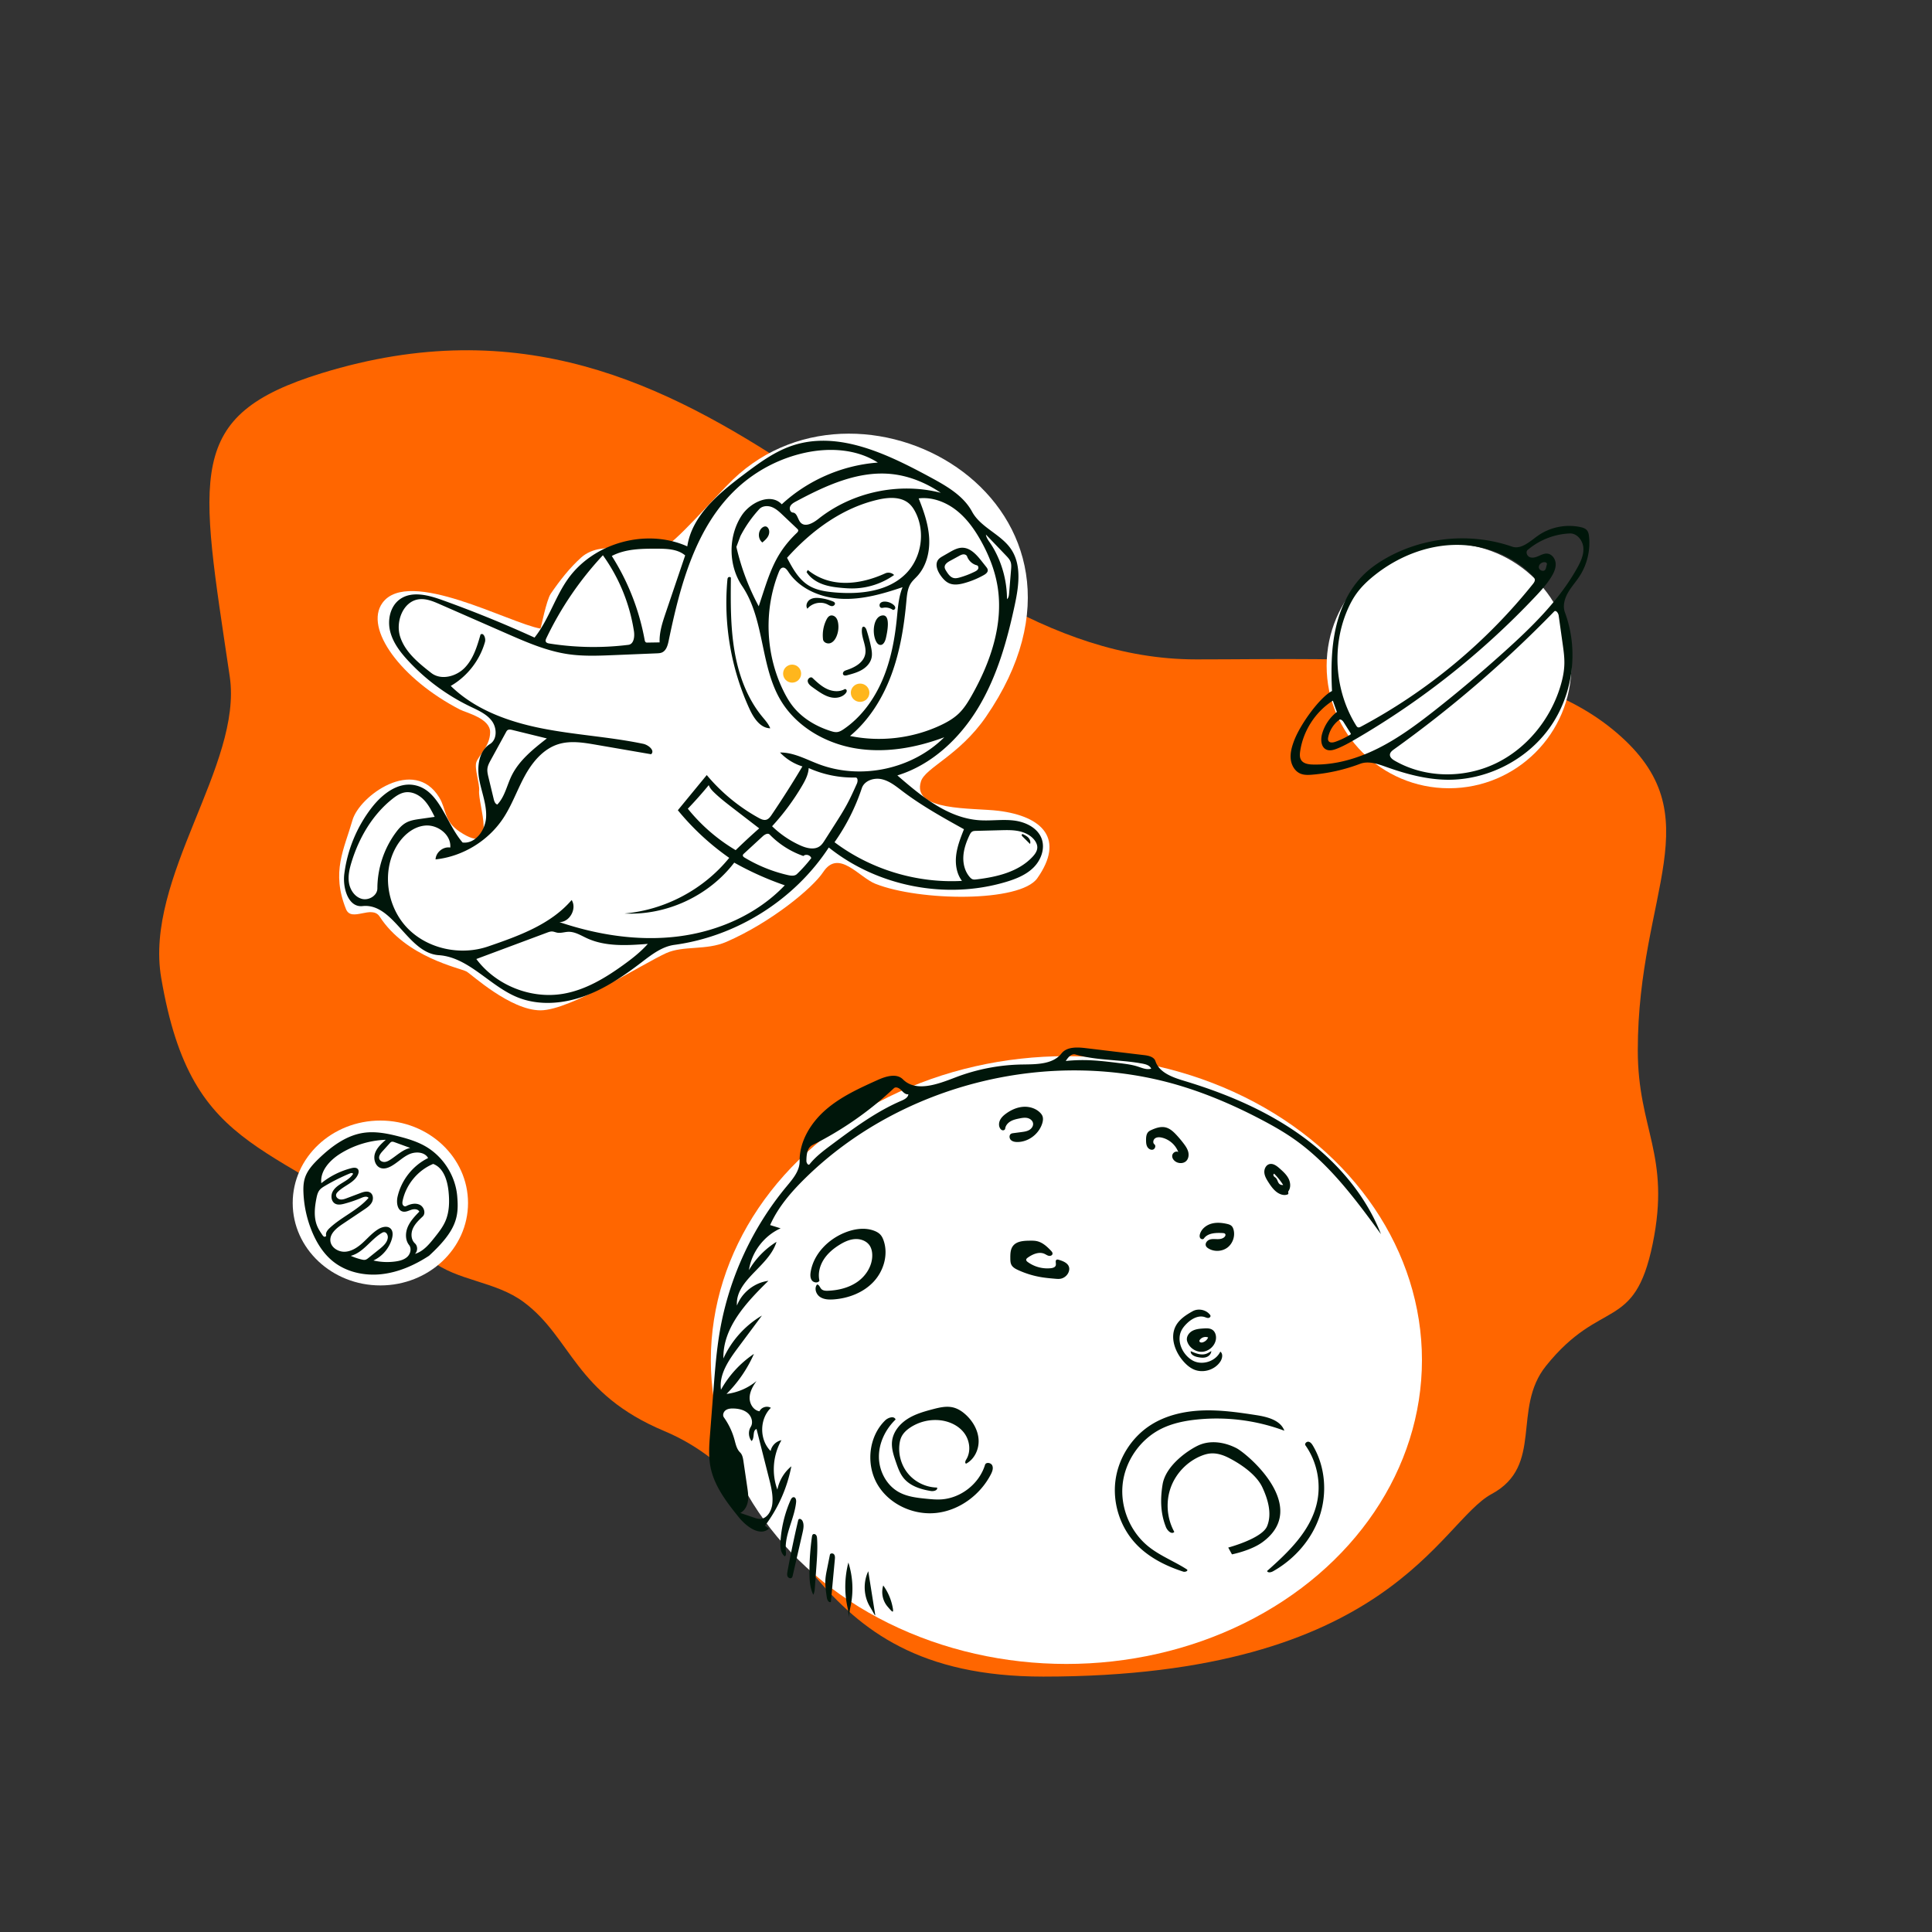 <svg width="750" height="750" viewBox="0 0 750 750" fill="none" xmlns="http://www.w3.org/2000/svg"><rect x="0" y="0" width="750" height="750" fill="#333333" stroke="none"/><path fill-rule="evenodd" clip-rule="evenodd" d="M404.97 650.853c134.598 0 153.678-59.88 174.087-70.884 20.408-11.003 7.72-33.086 21.105-49.741 21.38-26.605 34.338-12.894 41.414-47.408 7.076-34.513-5.788-44.277-5.788-75.091 0-61.736 29.574-90.96-8.193-123.262-37.767-32.301-100.835-28.49-163.211-28.49-115.776 0-185.135-158.71-339.553-111.096-53.215 16.41-47.334 38.771-35.64 117.798 5.077 34.316-33.261 77.947-26.61 116.945 12.15 71.225 44.235 61.563 104.773 109.652 10.156 8.068 24.969 7.984 36.041 16.259 18.563 13.872 19.756 35.442 54.459 49.991 55.957 23.46 51.21 95.327 147.116 95.327z" fill="#F60"/><ellipse cx="147.657" cy="467" rx="34.03" ry="32" fill="#fff"/><path fill-rule="evenodd" clip-rule="evenodd" d="M134.311 352.906c-5.801-14.488-.733-23.168 2.515-34.5 2.713-9.465 23.932-24.841 33.697-8.809 2.873 4.717 1.72 9.175 7.999 13.32 15.2 10.035 6.908-10.783 7.473-16.046.276-2.567-1.893-8.488-1.086-10.965.848-2.6 5.364-6.293 5.364-11.682 0-5.388-9.186-7.464-11.751-8.788-22.788-11.765-37.28-31.417-30.058-41.39 10.063-13.896 49.498 7.967 61.348 9.973.153.026 2.269-11.021 3.998-13.551 3.458-5.061 7.28-9.974 11.84-14.071 2.042-1.835 4.81-2.968 7.532-3.335 8.143-1.099 16.474-2 24.631-1.005 2.882.352 20.047-19.514 26.74-25.922 51.35-49.165 154.287 10.748 98.177 92.16-10.313 14.963-23.5 19.721-25.204 25.01-3.783 11.747 20.033 10.202 30.121 11.457 17.234 2.144 25.729 10.997 15.03 26.171-6.665 9.453-45.765 8.971-62.892 2.135-6.357-2.537-14.213-13.631-20.221-4.53-4.14 6.27-20.281 19.572-37.595 27.097-7.815 3.397-16.717 1.35-23.386 4.383-9.387 4.27-37.1 22.197-48.771 22.192-11.755-.004-26.966-14.15-28.725-15.078-2.683-1.414-23.432-5.468-33.683-21.286-3.099-4.783-10.969 2.364-13.093-2.94z" fill="#fff"/><ellipse cx="333.893" cy="268.917" rx="3.605" ry="3.553" fill="#FFB61D"/><circle cx="307.5" cy="261.5" r="3.5" fill="#FFB61D"/><circle cx="562.5" cy="258.5" r="47.5" fill="#fff"/><ellipse cx="413.975" cy="527.971" rx="138.025" ry="117.971" fill="#fff"/><path fill-rule="evenodd" clip-rule="evenodd" d="M296.962 592.295l1.549 1.122c-3.497 3.137-8.756-.764-11.705-4.42-4.742-5.88-9.554-12.128-10.997-19.542-.821-4.219-.493-8.566-.161-12.851l1.338-17.278c.592-7.657 1.187-15.327 2.512-22.891 3.587-20.471 12.617-39.964 25.912-55.938l.133-.16c2.348-2.82 4.912-5.899 4.867-9.555-.096-7.734 4.358-14.962 10.207-20.025 5.848-5.063 13.009-8.312 20.06-11.492 3.194-1.441 7.365-2.732 9.841-.252 5.092 5.101 13.59 1.852 20.316-.739a75.717 75.717 0 0 1 25.927-5.038l.778-.011c5.313-.076 11.292-.161 14.533-4.277 2.064-2.621 6.01-2.469 9.322-2.073l22.779 2.725c1.741.208 3.827.683 4.376 2.348 1.471 4.465 6.662 6.286 11.162 7.643 16 4.824 31.639 11.374 45.222 21.108 13.583 9.734 25.063 22.829 31.155 38.39-9.904-13.538-20.065-27.33-33.811-36.944-3.933-2.751-8.117-5.127-12.364-7.365-10.023-5.284-20.454-9.838-31.291-13.146-50.306-15.355-108.498-1.114-146.028 35.737-5.441 5.343-10.543 11.228-13.63 18.202l4.077 1.265c-6.461 2.888-11.261 9.215-12.299 16.216a31.846 31.846 0 0 1 10.692-10.97c-1.255 4.193-4.52 7.563-7.72 10.866-4.079 4.209-8.053 8.311-7.632 13.873 1.937-5.082 6.815-8.919 12.211-9.602-8.558 8.361-17.742 18.175-17.469 30.137 3.122-6.908 8.422-12.811 14.955-16.655l-9.405 12.638c-3.556 4.78-7.302 10.241-6.489 16.143a40.637 40.637 0 0 1 12.796-13.901 51.022 51.022 0 0 1-10.64 15.54 22.6 22.6 0 0 0 11.639-5.007c-1.382 1.929-2.627 4.105-2.673 6.478-.047 2.372 1.49 4.917 3.838 5.259.711-1.59 2.94-2.261 4.41-1.328-4.456 4.335-4.502 12.368-.096 16.754.392-2.061 2.131-3.799 4.192-4.189-3.286 5.746-3.877 12.962-1.569 19.166a15.774 15.774 0 0 1 5.42-9.04 56.029 56.029 0 0 1-10.24 23.079zm-1.947-2.656c2.782-.029 4.513-3.141 4.803-5.908.347-3.311-.475-6.62-1.291-9.847l-4.84-19.142c-.911.288-1.017 1.279-1.127 2.317-.095.886-.193 1.806-.799 2.353-1.225-1.524-1.364-3.83-.331-5.49 1.043-1.676.36-4.022-1.119-5.328-1.48-1.306-3.538-1.75-5.511-1.815-1.066-.035-2.2.047-3.072.661-.873.614-1.332 1.919-.712 2.787a27.306 27.306 0 0 1 4.08 8.554c.063.229.124.46.186.693.421 1.589.855 3.222 2.017 4.355.898.875 1.127 2.211 1.31 3.452l1.479 10.059c.269 1.831.538 3.698.23 5.523-.308 1.824-1.294 3.633-2.949 4.462l5.285 1.797c.766.261 1.551.525 2.361.517zm57.605-164.868c-1.042.22-1.915-.695-2.661-1.476l-.085-.09c-.765-.799-2.078-1.495-2.883-.738a132.746 132.746 0 0 1-31.574 22.027c-2.091 1.044-2.372 3.861-2.373 6.199-.001.78.747 1.876 1.234 1.266 2.375-2.976 5.464-5.287 8.517-7.563 8.591-6.405 17.284-12.869 27.132-17.092 1.195-.513 2.594-1.237 2.693-2.533zm94.273-9.925c-.532-1.247-2.043-1.697-3.376-1.948-3.63-.684-7.325-.994-11.017-1.303-5.07-.426-10.133-.85-15.012-2.242-1.563-.446-2.899 1.137-3.756 2.519a63.356 63.356 0 0 1 7.743-.331c4.498.083 8.973.643 13.437 1.203 2.269.284 4.553.572 6.729 1.276.253.082.508.169.765.257 1.486.51 3.021 1.038 4.487.569zm-48.022 19.174c1.028.235 2.007 1.003 2.161 2.046.153 1.041-.558 2.055-1.467 2.585-.908.53-1.982.679-3.025.817l-3.139.415c-.315.042-.639.087-.912.249-.789.467-.735 1.733-.09 2.385.646.651 1.635.813 2.552.811 4.27-.008 8.313-3.081 9.617-7.147.31-.965.474-2.039.09-2.978-.195-.476-.52-.889-.881-1.255-1.68-1.702-4.182-2.452-6.567-2.284-2.385.169-4.654 1.185-6.595 2.581-.93.67-1.816 1.453-2.345 2.47-.528 1.017-.642 2.309-.05 3.29.225.375.574.706 1.005.777.431.07.929-.208.983-.642.149-1.206 1.029-2.225 2.078-2.838s2.258-.882 3.45-1.121c1.034-.207 2.107-.396 3.135-.161zm-84.154 59.648c1.173-6.94 6.779-12.582 13.314-15.197 3.601-1.441 7.722-2.072 11.344-.684.894.342 1.759.815 2.403 1.523.605.666.986 1.505 1.273 2.357 1.84 5.458-.027 11.769-3.98 15.957-3.953 4.189-9.709 6.386-15.453 6.798-1.841.132-3.817.058-5.337-.988-1.52-1.046-2.274-3.37-1.104-4.796.553.026.852.52 1.157 1.025.151.251.304.504.491.705.638.687 1.693.736 2.629.697 4.074-.172 8.209-1.181 11.524-3.554 3.315-2.372 5.698-6.247 5.628-10.324-.023-1.313-.308-2.657-1.052-3.739-1.222-1.777-3.531-2.579-5.683-2.437-2.151.142-4.168 1.096-6 2.233-2.411 1.496-4.639 3.377-6.15 5.778-1.511 2.402-2.25 5.37-1.611 8.135-.565 1.018-2.243.815-2.937-.121-.694-.936-.65-2.219-.456-3.368zm37.513 57.201c-2.98 1.918-5.451 4.919-5.911 8.432-.372 2.843.581 5.674 1.52 8.383.733 2.115 1.49 4.274 2.886 6.023 2.521 3.159 6.695 4.466 10.685 5.107 1.087.175 2.735-.316 2.348-1.346-4.213-.077-8.356-2.03-11.098-5.229-2.741-3.199-4.036-7.593-3.467-11.768.119-.878.32-1.752.688-2.558.747-1.631 2.138-2.885 3.644-3.858a17.702 17.702 0 0 1 11.035-2.744c3.707.32 7.411 1.945 9.675 4.899 2.263 2.954 2.803 7.312.805 10.453-.324.51-.561 1.413.034 1.519 3.215-1.732 5-5.552 4.82-9.2-.18-3.648-2.107-7.062-4.753-9.579-1.464-1.392-3.198-2.568-5.162-3.041-2.589-.624-5.298.02-7.873.697-3.428.902-6.896 1.893-9.876 3.81zm146.359 4.531a75.367 75.367 0 0 0-33.929-4.345c-4.798.494-9.612 1.473-13.925 3.632-8.139 4.073-13.958 12.458-14.926 21.508-.968 9.049 2.945 18.476 10.038 24.179 2.69 2.162 5.743 3.781 8.8 5.403 2.087 1.107 4.176 2.215 6.152 3.497.565.54-.706 1.078-1.449.838-6.912-2.231-13.624-5.624-18.554-10.958-5.998-6.488-8.924-15.702-7.767-24.462 1.157-8.76 6.374-16.898 13.851-21.607 5.914-3.724 12.985-5.293 19.969-5.545 6.985-.252 13.949.746 20.855 1.816 4.314.668 9.372 1.95 10.885 6.044zm-113.391 13.503c-.489-1.121-2.456-1.414-2.816-.244-2.286 7.439-9.545 13.064-17.319 13.42-1.757.081-3.516-.083-5.267-.252-3.771-.365-7.66-.796-10.962-2.653-4.749-2.67-7.607-8.152-7.64-13.6-.034-5.448 2.55-10.742 6.474-14.522-.545-1.525-2.883-.788-4.044.34-6.436 6.255-7.54 17.052-3.024 24.807 4.515 7.756 13.978 12.103 22.898 11.117 8.92-.986 16.973-6.958 21.12-14.917.565-1.085 1.07-2.375.58-3.496zm-55.858 37.67a37.444 37.444 0 0 0-.4 17.117c.535 2.527.593 3.919.604 4.18l.003.045.002-.045c.012-.261.075-1.659.622-4.19a33.344 33.344 0 0 0-.831-17.107zm7.72 3.37c-2.065 4.327-1.809 9.681.659 13.792.554.923.975 1.674 1.285 2.227v.001c.417.745.635 1.133.711 1.107.082-.028-.006-.55-.189-1.642-.073-.438-.162-.968-.262-1.595l-2.204-13.89zm5.812 5.526c-.876 2.762-.231 5.957 1.648 8.163 1.918 2.254 2.545 2.976 1.96.075a21.241 21.241 0 0 0-3.608-8.238zm168.207-31.425c-2.635 10.581-11.054 18.598-19.217 25.827.373.804 1.579.516 2.351.081 8.269-4.653 14.959-12.238 18.012-21.221 3.052-8.983 2.293-19.305-2.525-27.478-.405-.686-.92-1.416-1.702-1.569-.781-.153-1.682.753-1.222 1.404 4.631 6.559 6.244 15.164 4.303 22.956zm-118.873-95.535c-.02-1.674.003-3.486 1.014-4.82 1.392-1.837 4.032-2.03 6.337-2.062 1.028-.015 2.069-.028 3.07.21 2.131.507 3.828 2.08 5.34 3.664.335.351.692.783.609 1.261-.103.593-.845.865-1.435.744-.392-.081-.743-.276-1.095-.471h-.001c-.177-.098-.355-.197-.538-.281-2.119-.972-4.609.094-6.512 1.44-.299.212-.622.484-.63.85-.007.368.308.653.605.871a12.955 12.955 0 0 0 9.032 2.393c.758-.087 1.647-.365 1.844-1.102.076-.287.047-.626.018-.953-.048-.547-.094-1.062.366-1.252.24-.099.512-.028.76.045 1.715.498 3.719 1.3 4.051 3.054.096.507.028 1.035-.134 1.525-.472 1.434-1.788 2.554-3.279 2.791-.662.105-1.337.048-2.005-.009-1.745-.15-3.491-.3-5.22-.579a35.508 35.508 0 0 1-9.199-2.802c-1.013-.467-2.066-1.042-2.58-2.032-.39-.753-.409-1.637-.418-2.485zm65.198-41.276c-1.02-2.757-3.485-4.933-6.348-5.604-.886-.207-1.886-.258-2.637.255-.752.514-1.01 1.765-.294 2.326.695.544.275 1.824-.573 2.065-.849.242-1.762-.334-2.186-1.108-.423-.773-.469-1.693-.474-2.575-.006-1.177.101-2.491.971-3.284.331-.303.744-.498 1.154-.681 1.694-.758 3.568-1.4 5.379-.993 1.725.388 3.101 1.662 4.304 2.958a43.13 43.13 0 0 1 2.795 3.331c.771 1.019 1.512 2.106 1.802 3.351.289 1.245.04 2.689-.922 3.531-.941.823-2.389.894-3.531.385-1.01-.45-1.871-1.439-1.796-2.541.075-1.103 1.429-2.017 2.356-1.416zm9.105 77.53c2.531-.073 4.889-2.022 5.435-4.494.333-1.503-.077-3.291-1.387-4.099-.957-.591-2.161-.548-3.283-.476-1.554.1-3.167.236-4.517 1.011-1.35.776-2.354 2.384-1.931 3.883.688 2.436 3.153 4.247 5.683 4.175zm.325-3.652c-.489.132-1.186.006-1.231-.499-.018-.21.095-.408.224-.575.719-.931 2.089-1.293 3.174-.838a3.305 3.305 0 0 1-2.167 1.912zm1.308-37.446c-.413-.951.386-2.06 1.356-2.424.777-.292 1.621-.262 2.459-.231.209.007.416.015.622.017 1.037.013 2.182-.16 2.855-.949.237-.278.398-.687.217-1.005-.189-.332-.635-.389-1.016-.409-2.642-.137-5.762-.056-7.285 2.107-.327.466-1.129.308-1.435-.171-.306-.479-.236-1.108-.061-1.649.623-1.939 2.414-3.349 4.37-3.914 1.957-.565 4.057-.387 6.043.063.67.151 1.365.351 1.854.833.388.382.605.906.747 1.432.676 2.514-.323 5.395-2.411 6.951-2.088 1.557-5.134 1.691-7.351.324-.395-.244-.78-.549-.964-.975zm-9.056 44.439c1.227 1.47 2.68 2.807 4.442 3.555 3.563 1.513 8.118.116 10.219-3.135.766-1.183 1.108-2.989-.024-3.829-1.813 3.81-7.071 5.492-10.758 3.442a9.478 9.478 0 0 1-1.933-1.454c-2.652-2.539-4.036-6.686-2.48-10.012.507-1.084 1.286-2.02 2.138-2.861 1.858-1.834 4.516-3.335 6.996-2.52.103.034.206.072.309.11.347.127.696.256 1.061.235.473-.028.968-.451.846-.91a1.037 1.037 0 0 0-.207-.363c-1.533-1.953-4.541-2.556-6.709-1.345-2.579 1.441-5.2 3.138-6.572 5.755-2.233 4.259-.41 9.64 2.672 13.332zm41.083-65.701c-.113.163-.084.389-.057.606.032.257.062.5-.149.604-.772.381-1.696.342-2.519.09-2.246-.69-3.753-2.752-5.024-4.728-.743-1.156-1.483-2.383-1.603-3.753-.12-1.369.58-2.91 1.899-3.297 1.47-.431 2.911.662 4.056 1.681 1.291 1.149 2.61 2.334 3.409 3.866.799 1.533.976 3.513-.012 4.931zm-4.884-5.129c.317.308.49.722.664 1.136.17.408.342.816.65 1.123.39.389.983.564 1.522.448a27.278 27.278 0 0 0-3.487-4.348c-.349.105-.378.623-.168.921.128.181.306.314.485.448.115.086.231.173.334.272zm-192.31 141.234c-.125 2.051.032 4.428 1.674 5.664.547-.305.51-1.087.441-1.71-.424-3.835.766-7.531 1.964-11.251.857-2.663 1.718-5.339 1.994-8.087.081-.797-.132-1.888-.933-1.919-.6-.023-.987.61-1.229 1.159a47.288 47.288 0 0 0-3.911 16.144zm159.267-73.988c1.852.819 3.906 1.655 5.845 1.066.771-.234 1.457-.679 2.132-1.119-.003 1.133-.977 2.085-2.063 2.408-1.086.324-2.254.151-3.361-.089-1.23-.266-2.734-1.021-2.553-2.266zm-146.538 94.566c.472-.842.553-1.841.623-2.804l.559-7.669c.274-3.765.549-7.543.303-11.309-.031-.475-.079-.975-.356-1.362-.277-.387-.863-.594-1.243-.307-.279.212-.349.594-.398.941a101.8 101.8 0 0 0-.97 13.146c-.029 3.188.117 6.482 1.482 9.364zm-8.384-6.592c-.491.415-1.309.05-1.58-.533-.27-.584-.161-1.265-.045-1.897a410.408 410.408 0 0 1 4.129-19.761c.038-.164.08-.334.186-.465.405-.501 1.224.003 1.511.579.705 1.413.367 3.1.015 4.639l-3.792 16.536c-.075.33-.165.684-.424.902zm13.132.294c-.212 2.483.161 4.974.532 7.438.132.877.764 2.043 1.556 1.644l1.545-16.519c.063-.672.105-1.417-.311-1.948-.417-.531-1.472-.509-1.605.152l-1.139 5.665c-.238 1.182-.476 2.367-.578 3.568zm159.516-50.628c-4.398-2.264-9.75-3.157-14.319-1.26-3.412 1.417-13.056 7.537-14.34 15.381-.859 5.251-.85 10.617.988 15.687l.296.795c.547 1.436 2.291 3.086 3.266 1.899-2.847-5.147-3.379-11.519-1.425-17.066 1.954-5.547 6.363-10.179 11.806-12.405 1.146-.469 2.342-.837 3.574-.954 2.492-.236 4.979.572 7.207 1.713 4.795 2.457 10.737 6.543 13.019 11.424 2.201 4.706 3.822 10.318 1.83 15.116-1.991 4.798-15.074 8.269-15.074 8.269l1.448 2.642s7.323-1.445 11.796-4.702c18.776-13.676-5.865-34.373-10.072-36.539zm-331.917-67.523c-6.641.712-13.674-.824-18.859-5.034-3.672-2.981-6.252-7.129-8.063-11.499a44.297 44.297 0 0 1-3.323-14.964c-.086-1.931-.04-3.898.528-5.747.934-3.041 3.184-5.482 5.48-7.685 4.886-4.685 10.629-8.961 17.326-9.946 4.564-.671 9.206.244 13.673 1.393 3.509.903 7.013 1.968 10.168 3.747 6.974 3.932 11.806 11.431 12.505 19.405.699 7.975-.161 13.259-10.923 23.167-5.592 3.651-11.871 6.45-18.512 7.163zm11.711-25.033c-1.077.339-2.151.94-3.263.744-2.271-.399-2.678-3.516-2.174-5.766 1.444-6.443 5.935-12.133 11.866-15.034-1.343-2.435-4.909-2.614-7.432-1.444-2.522 1.171-4.494 3.28-6.933 4.615-1.214.664-2.653 1.135-3.973.721-2.174-.68-3.003-3.527-2.292-5.69.712-2.163 2.487-3.777 4.192-5.287a35.935 35.935 0 0 0-17.547 5.323c-4.116 2.545-8.02 6.719-7.473 11.527a30.747 30.747 0 0 1 11.629-5.819c.898-.23 2.025-.345 2.587.392.425.558.303 1.361.03 2.007-1.353 3.209-5.331 4.285-7.798 6.741-.324.323-.635.695-.713 1.146-.154.882.687 1.687 1.571 1.835.884.147 1.771-.175 2.609-.491l5.223-1.97c1.261-.476 2.757-.93 3.878-.183 1.159.774 1.268 2.532.613 3.761-.655 1.23-1.858 2.055-3.016 2.831l-8.37 5.61c-2.336 1.566-4.953 3.677-4.731 6.48.209 2.639 3.112 4.432 5.753 4.263 2.642-.17 4.967-1.785 6.917-3.575 1.949-1.791 3.709-3.836 5.973-5.207 1.478-.895 3.586-1.392 4.786-.15.927.96.838 2.503.49 3.792-1.003 3.713-3.715 6.927-7.207 8.541 2.841.656 5.804.779 8.689.363 1.646-.238 3.349-.694 4.539-1.855 1.19-1.161 1.651-3.205.619-4.508-1.54-1.944-1.479-4.789-.495-7.066.984-2.276 2.741-4.115 4.462-5.9-.493-1.016-1.932-1.085-3.009-.747zm13.151 4.413c1.547-3.575 1.603-7.619 1.211-11.495-.433-4.287-1.927-9.189-5.966-10.691-5.918 2.456-10.485 7.936-11.834 14.2-.113.526-.202 1.092.005 1.589.207.497.822.86 1.299.61 1.636-.857 3.649-1.344 5.312-.54 1.663.803 2.473 3.31 1.126 4.574-1.488 1.397-3.016 2.85-3.819 4.726-.803 1.876-.687 4.305.825 5.676 1.135 1.031 1.138 3.054.005 4.088 3.221-.941 5.517-3.711 7.605-6.337 1.597-2.007 3.212-4.045 4.231-6.4zm-37.081-18.491a77.184 77.184 0 0 0-9.724 4.864c-.743.439-1.493.904-2.036 1.574-.733.906-1.012 2.087-1.238 3.23-.732 3.691-1.109 7.666.441 11.095.495 1.094 1.171 2.095 1.844 3.09.199.294.424.608.765.707.34.099.79-.176.71-.521-.246-1.065.56-2.066 1.355-2.815 4.66-4.386 10.937-6.904 15.128-11.74-.636-.753-1.842-.399-2.748-.012a48.413 48.413 0 0 1-6.654 2.284c-1.171.309-2.476.56-3.544-.009-1.564-.834-1.818-3.115-.992-4.682.826-1.568 2.396-2.58 3.91-3.501 1.514-.92 3.103-1.881 4.012-3.402-.166-.433-.8-.339-1.229-.162zm11.468 29.382c1.48-1.19 3.08-2.593 3.242-4.486.084-.989-.55-2.2-1.539-2.105-.304.029-.582.179-.844.336-4.306 2.572-7.139 7.602-11.997 8.853a23.794 23.794 0 0 0 4.268 1.441c.436.103.89.193 1.328.102.511-.106.938-.442 1.344-.768l4.198-3.373zm4.004-41.121l-2.874 3.179c-.759.839-1.574 1.947-1.151 2.997.311.773 1.23 1.164 2.061 1.1.832-.065 1.589-.49 2.286-.948 2.484-1.629 4.72-3.849 7.619-4.501l-6.03-2.197c-.418-.153-.885-.305-1.297-.135-.247.102-.435.306-.614.505zm37.403-126.589c-.251 5.021-4.125 10.459-9.118 9.865-2.254-2.606-4.017-5.841-5.76-9.038-3.348-6.14-6.619-12.14-13.137-13.279-6.402-1.119-12.364 3.59-16.351 8.722a53.063 53.063 0 0 0-10.682 25.774c-.692 5.491 1.56 13.104 7.06 12.5 6.283-.69 10.751 4.252 15.296 9.279 4.206 4.652 8.477 9.377 14.314 9.775 6.949.475 12.625 4.638 18.371 8.852 3.838 2.815 7.707 5.652 12.007 7.429 8.088 3.342 17.416 2.696 25.672-.207 8.257-2.902 15.605-7.901 22.559-13.214l.365-.279c3.796-2.903 7.77-5.942 12.49-6.582 24.138-3.27 46.589-17.428 59.942-37.8 18.931 15.133 45.399 20.305 68.634 13.412 3.942-1.17 7.91-2.738 10.833-5.63 2.924-2.892 4.582-7.382 3.145-11.235-1.572-4.214-6.268-6.47-10.732-7.012-2.447-.298-4.913-.21-7.381-.122h-.001c-2.034.073-4.07.145-6.097.002-12.273-.868-22.493-9.333-31.786-17.397 13.465-4.13 24.382-14.504 31.591-26.603 7.208-12.1 11.071-25.883 14.006-39.658 1.545-7.249 2.692-15.415-1.449-21.561-1.854-2.751-4.572-4.763-7.28-6.767-3.05-2.257-6.088-4.505-7.865-7.79-3.42-6.32-10.086-10.067-16.409-13.481-16.546-8.933-35.551-18.127-53.383-12.161-6.946 2.324-12.946 6.777-18.796 11.184-9.715 7.318-20.122 15.903-21.972 27.925-15.895-7.112-36.46-1.432-46.453 12.829-2.286 3.262-4.04 6.859-5.793 10.453-2.064 4.231-4.125 8.456-7.047 12.124a466.777 466.777 0 0 0-35.836-14.566c-5.382-1.932-11.812-3.64-16.45-.295-3.719 2.682-4.86 7.945-3.768 12.398 1.091 4.454 4.006 8.229 7.131 11.584a80.594 80.594 0 0 0 23.884 17.603c.289.14.58.279.872.418 2.805 1.336 5.689 2.71 7.557 5.163 2.062 2.708 2.19 7.24-.701 9.037-4.27 2.654-5.057 8.61-4.181 13.561.299 1.692.738 3.368 1.176 5.041.845 3.225 1.688 6.441 1.523 9.747zm115.938 26.476c-10.761 11.299-25.903 17.909-41.386 19.842-15.483 1.932-31.293-.58-46.083-5.551 3.979-.002 6.855-5.211 4.739-8.58-8.151 9.502-20.578 13.953-32.419 18.016-10.698 3.672-23.485 1.005-31.343-7.129-7.858-8.135-9.984-21.482-4.458-31.351 2.402-4.289 6.476-8.023 11.374-8.444 4.898-.421 10.173 3.641 9.718 8.536-2.725-.474-5.594 1.841-5.706 4.605 10.545-1.135 20.458-7.178 26.299-16.029 2.016-3.056 3.549-6.383 5.082-9.714 1.03-2.236 2.06-4.474 3.238-6.631 2.932-5.37 7.141-10.489 12.975-12.335 4.682-1.48 9.743-.659 14.582.176l21.497 3.706c1.609-1.389-.997-3.615-3.077-4.049-6.719-1.404-13.532-2.269-20.345-3.135-6.317-.802-12.636-1.604-18.88-2.836-12.979-2.561-26.024-7.245-35.47-16.505 6.408-3.687 11.283-9.951 13.283-17.067.405-1.44-.559-3.805-1.729-2.873-1.335 4.62-2.783 9.439-6.13 12.892-3.347 3.454-9.222 4.971-13.01 2.008-4.918-3.846-10.088-8.042-12.033-13.974-1.945-5.933 1.132-13.9 7.332-14.628 2.784-.326 5.504.824 8.071 1.949l25.893 11.35c7.706 3.378 15.528 6.79 23.852 8.016 5.845.86 11.79.619 17.692.375l16.735-.69c.684-.028 1.386-.06 2.016-.329 1.681-.717 2.251-2.771 2.622-4.56 4.491-21.67 10.524-44.538 26.847-59.482a56.623 56.623 0 0 1 26.08-13.495c9.539-2.07 20.064-1.462 28.276 3.814-13.776 1.014-27.154 6.824-37.299 16.199-4.263-4.551-12.197-.831-15.597 4.395-5.27 8.102-5.175 19.357.233 27.369 4.552 6.743 6.24 14.789 7.932 22.854 1.555 7.412 3.113 14.84 6.9 21.287 5.992 10.199 17.15 16.745 28.803 18.775 11.654 2.029 23.735-.091 34.81-4.244-12.396 12.364-32.198 16.641-48.591 10.494a96.472 96.472 0 0 1-3.573-1.449l-.001-.001c-3.767-1.586-7.547-3.178-11.587-3.13a20.212 20.212 0 0 0 8.684 5.405 380.412 380.412 0 0 1-11.948 18.795c-.533.786-1.14 1.624-2.052 1.89-1.016.296-2.076-.21-3.003-.722a71.158 71.158 0 0 1-20.13-16.61l-11.222 13.65a99.298 99.298 0 0 0 19.946 18.491c-9.922 12.257-24.954 20.241-40.666 21.598 16.264.828 32.728-6.8 42.612-19.743a119.75 119.75 0 0 0 19.615 8.799zm51.433-120.029c3.593-3.919 4.925-9.516 4.618-14.824-.307-5.308-2.092-10.413-4.068-15.35 5.147-.61 10.377 1.332 14.478 4.504 4.101 3.171 7.181 7.486 9.707 12.013 3.063 5.487 5.411 11.42 6.429 17.621 2.399 14.601-2.722 29.487-10.013 42.363-1.416 2.5-2.939 4.983-5.006 6.978-2.081 2.01-4.641 3.455-7.264 4.674-10.827 5.03-23.28 6.482-34.973 4.076 7.464-6.214 12.736-14.776 16.093-23.89 3.357-9.114 4.894-18.801 5.779-28.473l.005-.054c.223-2.439.457-5.003 1.847-7.017.461-.667 1.03-1.245 1.6-1.823.259-.263.519-.527.768-.798zm-13.508 40.286c-3.221 7.534-8.211 14.452-14.976 19.075-.792.542-1.643 1.064-2.596 1.176-.841.098-1.684-.134-2.492-.389-5.751-1.815-11.186-5.033-14.875-9.804-1.339-1.731-2.432-3.641-3.407-5.6-7.102-14.27-7.798-31.584-1.864-46.378.284-.706.689-1.5 1.436-1.648.966-.192 1.707.797 2.25 1.618 4.432 6.717 12.721 10.118 20.761 10.47 8.04.352 15.949-1.933 23.573-4.51-1.389 3.398-1.743 7.099-2.094 10.766v.005l-.001.005c-.043.458-.087.916-.133 1.373-.817 8.153-2.361 16.307-5.582 23.841zm-1.637-69.992c4.114-.936 8.914-1.193 12.058 1.621 1.015.909 1.769 2.075 2.39 3.288 3.894 7.609 2.369 17.63-3.612 23.737-6.914 7.059-17.857 8.222-27.702 7.385-3.533-.301-7.166-.845-10.182-2.709-3.902-2.412-6.213-6.662-8.35-10.722 9.487-10.6 21.526-19.447 35.398-22.6zm33.274 127.967c-1.291 3.259-2.594 6.562-3.017 10.042-.422 3.48.128 7.214 2.244 10.009-17.563.971-35.41-4.444-49.471-15.012a80.063 80.063 0 0 0 10.588-20.964c.978-2.945 4.707-4.174 7.735-3.492 2.788.628 5.128 2.416 7.411 4.16l.28.214.309.235c7.476 5.676 15.714 10.252 23.921 14.808zm-122.725 44.506c-2.77 3.119-6.08 5.707-9.462 8.149-7.058 5.096-14.755 9.728-23.334 11.209-12.572 2.169-26.155-3.253-33.777-13.485l27.423-10.229c.656-.245 1.336-.494 2.036-.454.395.022.775.136 1.156.249.254.076.508.151.767.201.88.166 1.768.02 2.66-.127.555-.091 1.112-.183 1.669-.2 2.053-.061 3.939.877 5.806 1.805.473.235.946.47 1.42.688 7.271 3.344 15.655 2.803 23.636 2.194zm-39.595-117.328c-.193-.433.011-.93.215-1.357a127.974 127.974 0 0 1 21.944-32.178 68.379 68.379 0 0 1 12.049 29.468c.325 2.116-.026 5.043-2.151 5.307a109.618 109.618 0 0 1-30.681-.51c-.536-.085-1.154-.235-1.376-.73zm38.355-.726a91.16 91.16 0 0 0-12.74-32.525c5.324-2.803 11.619-2.849 17.636-2.83 3.8.012 7.948.145 10.844 2.606l-7.512 22.165c-1.275 3.763-2.567 7.632-2.406 11.602l-4.748.076c-.17.003-.344.004-.5-.061-.38-.159-.5-.628-.574-1.033zm61.099 56.724c1.261-2.146 2.463-4.438 2.591-6.924a42.08 42.08 0 0 0 18.165 3.676c.978-.023.943 1.484.542 2.376-1.212 2.699-2.426 5.401-3.83 8.006-1.44 2.674-3.075 5.237-4.709 7.797l-3.915 6.137c-.536.84-1.089 1.699-1.885 2.298-2.138 1.607-5.188.834-7.627-.262a38.13 38.13 0 0 1-10.947-7.442 91.646 91.646 0 0 0 11.615-15.662zm-146.916 5.302c1.882 1.898 3.113 4.331 4.312 6.72l-5.647.805c-1.882.268-3.811.552-5.474 1.472-1.618.895-2.866 2.331-3.964 3.818-4.593 6.222-7.139 13.93-7.155 21.664-.005 2.793-3.307 4.786-6.009 4.078-2.702-.708-4.538-3.392-5.005-6.146-.467-2.754.191-5.57 1.016-8.239 2.903-9.391 8.097-18.261 15.78-24.392 1.469-1.171 3.091-2.268 4.945-2.564 2.64-.422 5.319.886 7.201 2.784zm237.143 15.721c.653.839 1.137 1.861 1.108 2.925-.038 1.373-.909 2.578-1.847 3.583-5.451 5.842-13.829 7.831-21.764 8.768-.523.062-1.071.118-1.562-.074-.403-.158-.727-.468-1.014-.792-1.915-2.153-2.673-5.162-2.518-8.039.155-2.877 1.148-5.648 2.384-8.25.261-.548.562-1.124 1.093-1.418.424-.234.929-.253 1.413-.265l9.603-.252c2.365-.062 4.755-.122 7.07.366 2.314.487 4.581 1.582 6.034 3.448zm-107.027-90.739a91.575 91.575 0 0 1-8.677-23.063l1.58-4.223a47.863 47.863 0 0 1 7.309-10.443c1.177-1.276 3.215-1.418 4.838-.803 1.623.615 2.929 1.838 4.189 3.032l5.67 5.372c.168.16.344.332.401.557.105.424-.245.813-.562 1.114-2.655 2.524-5.014 5.371-6.906 8.508-2.859 4.742-4.605 10.057-6.327 15.319l-1.515 4.63zm14.49-40.721c11.544-6.183 24.171-12.001 37.193-10.609 6.807.727 13.319 3.435 18.99 7.272-16.244-4.176-34.351-.324-47.489 10.101-2.031 1.612-5.078 3.362-6.886 1.504-.464-.477-.767-1.145-1.063-1.797-.474-1.042-.928-2.041-1.989-2.139-1.012-.093-1.463-1.467-1.033-2.388.429-.922 1.381-1.464 2.277-1.944zm-31.713 113.086c2.279 2.19 4.788 4.122 7.291 6.05l10.114 7.79a254.565 254.565 0 0 0-9.138 8.46 69.25 69.25 0 0 1-18.577-16.095c2.828-2.946 5.543-6 8.136-9.154.408 1.164 1.285 2.095 2.174 2.949zm-65.028-21.069c-5.326 4.16-10.832 8.539-13.761 14.629-.572 1.19-1.045 2.443-1.517 3.693-1.004 2.658-2.004 5.307-3.949 7.33-.863-.253-1.202-1.27-1.412-2.144l-2.027-8.429c-.273-1.137-.548-2.306-.393-3.465.155-1.154.724-2.205 1.282-3.227l5.946-10.865c.133-.242.27-.491.483-.667.526-.437 1.304-.298 1.968-.135l13.38 3.28zm86.513 37.325a33.693 33.693 0 0 0 13.066 8.31c.921-.866 2.699-.389 3.062.822a55.137 55.137 0 0 1-5.557 6.185c-.894.857-2.328.676-3.536.399a57.536 57.536 0 0 1-16.764-6.769c-.346-.209-.737-.506-.702-.91.023-.271.236-.482.437-.666l7.279-6.704c.763-.703 1.991-1.411 2.715-.667zm92.933-93.65c-.067.821-.183 1.738-.825 2.255a40.106 40.106 0 0 0-4.619-18.605 31.262 31.262 0 0 0-1.798-3.013l-.257-.374c-.665-.96-1.345-1.942-1.507-3.088l7.8 8.148c.717.75 1.455 1.532 1.795 2.513.327.946.249 1.977.167 2.975l-.756 9.189zm-8.962-10.355l-1.766-2.226c-1.943-2.45-4.327-5.124-7.454-5.128-1.815-.002-3.483.928-5.058 1.83l-2.445 1.403c-.668.383-1.354.781-1.825 1.391-1.359 1.757-.368 4.325.916 6.137.889 1.254 1.954 2.458 3.367 3.062 1.828.781 3.931.435 5.848-.093a33.662 33.662 0 0 0 7.533-3.102c.759-.427 1.597-1.052 1.559-1.921-.023-.512-.356-.951-.675-1.353zm-15.431 1.719c-.304-.484-.618-1.001-.623-1.573-.009-1.117 1.106-1.867 2.087-2.402l3.486-1.901c.527-.288 1.075-.582 1.675-.622.599-.041 1.265.248 1.466.813.595 1.67 2.06 3.001 3.778 3.434.556.141.735.911.472 1.421s-.801.808-1.315 1.063a33.761 33.761 0 0 1-5.731 2.218c-.791.225-1.628.423-2.428.232-1.308-.311-2.151-1.545-2.867-2.683zm-24.799 17.211c-3.458.402-4.116 6.636-2.51 9.961.33.684.847 1.389 1.601 1.484 1.288.164 2-1.426 2.285-2.693l.007-.03c.376-1.67 2.053-9.123-1.383-8.722zm-17.832 8.177a9.527 9.527 0 0 0 .658-5.154c-.123-.806-.366-1.625-.904-2.237-.539-.612-1.429-.968-2.196-.692-.694.25-1.131.929-1.459 1.59a13.535 13.535 0 0 0-1.313 7.592c.144 1.203 1.66 1.861 2.81 1.48 1.151-.38 1.927-1.465 2.404-2.579zm10.193-3.691c.536-.444 1.213.363 1.431 1.026a60.59 60.59 0 0 1 1.774 6.636c.295 1.417.538 2.89.224 4.303-.442 1.993-1.957 3.614-3.714 4.652-1.758 1.038-3.758 1.576-5.73 2.102-.521.139-1.176.238-1.513-.184-.285-.357-.144-.917.181-1.24.319-.315.763-.461 1.19-.601l.025-.009c3.075-1.01 6.36-2.833 7.076-5.989.394-1.735-.085-3.478-.566-5.229-.438-1.595-.878-3.195-.661-4.801.033-.245.092-.508.283-.666zm-21.472-7.098c-.81-1.122-.161-2.826 1.013-3.557 1.174-.732 2.658-.722 4.03-.545 1.637.212 3.248.628 4.783 1.237.327.13.679.295.823.616.266.594-.423 1.244-1.074 1.243-.524 0-.999-.252-1.469-.502-.114-.06-.227-.12-.341-.177-2.562-1.271-5.96-.534-7.765 1.685zm29.532-.387a4.941 4.941 0 0 1 3.532.769c.428.289 1.04-.196 1.043-.712.002-.516-.383-.95-.788-1.269a5.496 5.496 0 0 0-3.071-1.161c-.716-.041-1.508.098-1.97.647-.461.549-.322 1.58.37 1.771.246.069.505.022.76-.023l.124-.022zm-15.112 31.638c.342-.194.795.144.846.534.051.39-.172.764-.426 1.064-1.277 1.507-3.477 1.971-5.42 1.617-1.943-.353-3.685-1.397-5.324-2.499a64.32 64.32 0 0 1-2.277-1.605c-.774-.572-1.599-1.272-1.692-2.23-.092-.958 1.135-1.924 1.836-1.264 1.722 1.622 3.484 3.271 5.626 4.274 2.143 1.004 4.77 1.271 6.831.109zm-36.884 7.682c-7.176-15.6-10.17-33.101-8.588-50.199.027-.292.064-.605.257-.826.273-.312.831-.299 1.089.025-.092 9.406-.18 18.868 1.356 28.148 1.535 9.28 4.795 18.461 10.748 25.744.178.218.358.434.539.651 1.024 1.228 2.057 2.466 2.637 3.947-3.871-.075-6.42-3.973-8.038-7.49zm7.039-70.443a1.407 1.407 0 0 0-.466-.348c-.518-.223-1.124.006-1.578.341-1.806 1.337-1.813 4.464-.013 5.81.879-.749 1.78-1.526 2.295-2.559.514-1.032.546-2.397-.238-3.244zm15.576 16.473a22.09 22.09 0 0 0 6.529 3.664c7.627 2.704 16.197 1.006 23.557-2.358 1.124-.514 2.559-.243 3.419.646a28.33 28.33 0 0 1-16.318 5.217c-1.279 0-2.557-.088-3.832-.2-2.609-.227-5.237-.562-7.69-1.475-2.454-.914-4.745-2.459-6.134-4.678l.469-.816zm83.051 102.788c-.076.26.133.508.325.699l2.898 2.876c.316-.827-.039-1.79-.647-2.434-.607-.644-1.428-1.035-2.229-1.413a.39.39 0 0 0-.347.272zm190.313-111.859c3.55 1.23 6.894-1.972 9.953-4.153 4.734-3.375 10.909-4.651 16.593-3.429.943.203 1.931.507 2.552 1.245.567.675.729 1.595.82 2.473.56 5.369-.783 10.917-3.735 15.436-1.437 2.199-3.236 4.156-4.521 6.447-1.284 2.291-2.018 5.089-1.103 7.551 5.441 14.635 3.177 31.897-5.855 44.634-9.031 12.736-24.571 20.585-40.182 20.293-7.984-.15-15.806-2.281-23.328-4.96-3.282-1.17-6.89-2.452-10.147-1.218a68.827 68.827 0 0 1-18.538 4.214c-1.572.134-3.214.202-4.664-.418-2.171-.929-3.482-3.283-3.731-5.632-.249-2.348.4-4.698 1.22-6.913 2.473-6.68 10.152-17.115 14.801-19.519-.376-8.112-.335-16.319 1.419-24.247 1.753-7.929 5.333-15.623 11.204-21.233 2.425-2.317 5.2-4.246 8.107-5.92 14.702-8.465 33.105-10.207 49.135-4.651zm-22.39-.659c-11.242.263-22.186 4.779-30.975 11.796-2.58 2.06-5.005 4.348-6.942 7.022-1.527 2.108-2.734 4.434-3.743 6.834-5.986 14.237-4.62 31.343 3.551 44.449.178.286.382.589.7.7.392.137.815-.063 1.181-.258 25.662-13.675 48.503-32.616 66.693-55.302.433-.54.889-1.168.795-1.854-.07-.515-.437-.933-.796-1.309-7.762-8.137-19.221-12.341-30.464-12.078zm15.718 84.992c12.189-5.723 21.446-17.03 25.405-29.9.897-2.914 1.541-5.927 1.604-8.975.054-2.564-.304-5.116-.661-7.655l-1.552-11.044c-.137-.976-1.077-2.264-1.764-1.557a460.805 460.805 0 0 1-62.144 53.48c-.74.53-1.555 1.186-1.595 2.096-.046 1.053.959 1.816 1.872 2.343 11.664 6.726 26.647 6.934 38.835 1.212zm-75.182-1.499c.887 1.422 2.809 1.714 4.484 1.76 8.79.243 17.485-2.332 25.349-6.266 7.864-3.933 14.982-9.195 21.898-14.624 9.226-7.24 18.176-14.829 26.898-22.668 10.802-9.709 21.417-20.007 28.509-32.682 1.372-2.452 2.638-5.14 2.423-7.942-.214-2.801-2.449-5.629-5.256-5.519-5.958.232-11.815 2.523-16.35 6.393-.902.77-.264 2.408.846 2.825 1.11.417 2.347.003 3.432-.476 1.084-.479 2.214-1.039 3.392-.908 1.8.2 3.079 2.043 3.186 3.851.107 1.809-.692 3.546-1.634 5.093-1.744 2.863-4.021 5.359-6.322 7.797a310.794 310.794 0 0 1-69.815 55.332c-2.321 1.348-4.669 2.67-7.166 3.651-1.31.515-2.812.929-4.09.34-2.097-.966-2.265-3.909-1.636-6.13a16.424 16.424 0 0 1 5.73-8.463l-1.56-4.394c-6.775 4.327-11.53 11.689-12.689 19.644-.167 1.148-.243 2.402.371 3.386zm19.265-10.051c.048-.151-.04-.309-.125-.443l-2.625-4.172c-.396-.629-1.162-1.342-1.756-.895a11.365 11.365 0 0 0-4.232 6.631c-.11.517-.175 1.094.107 1.541.523.832 1.774.647 2.7.315a30.8 30.8 0 0 0 5.663-2.709c.111-.067.229-.145.268-.268zm76.141-66.2c-.088-.362-.518-.519-.89-.535-1.127-.049-2.306.878-2.234 2.005.071 1.126 1.746 1.836 2.445.95.212-.268.301-.609.385-.939l.25-.981c.042-.164.084-.336.044-.5z" fill="#00160A"/></svg>